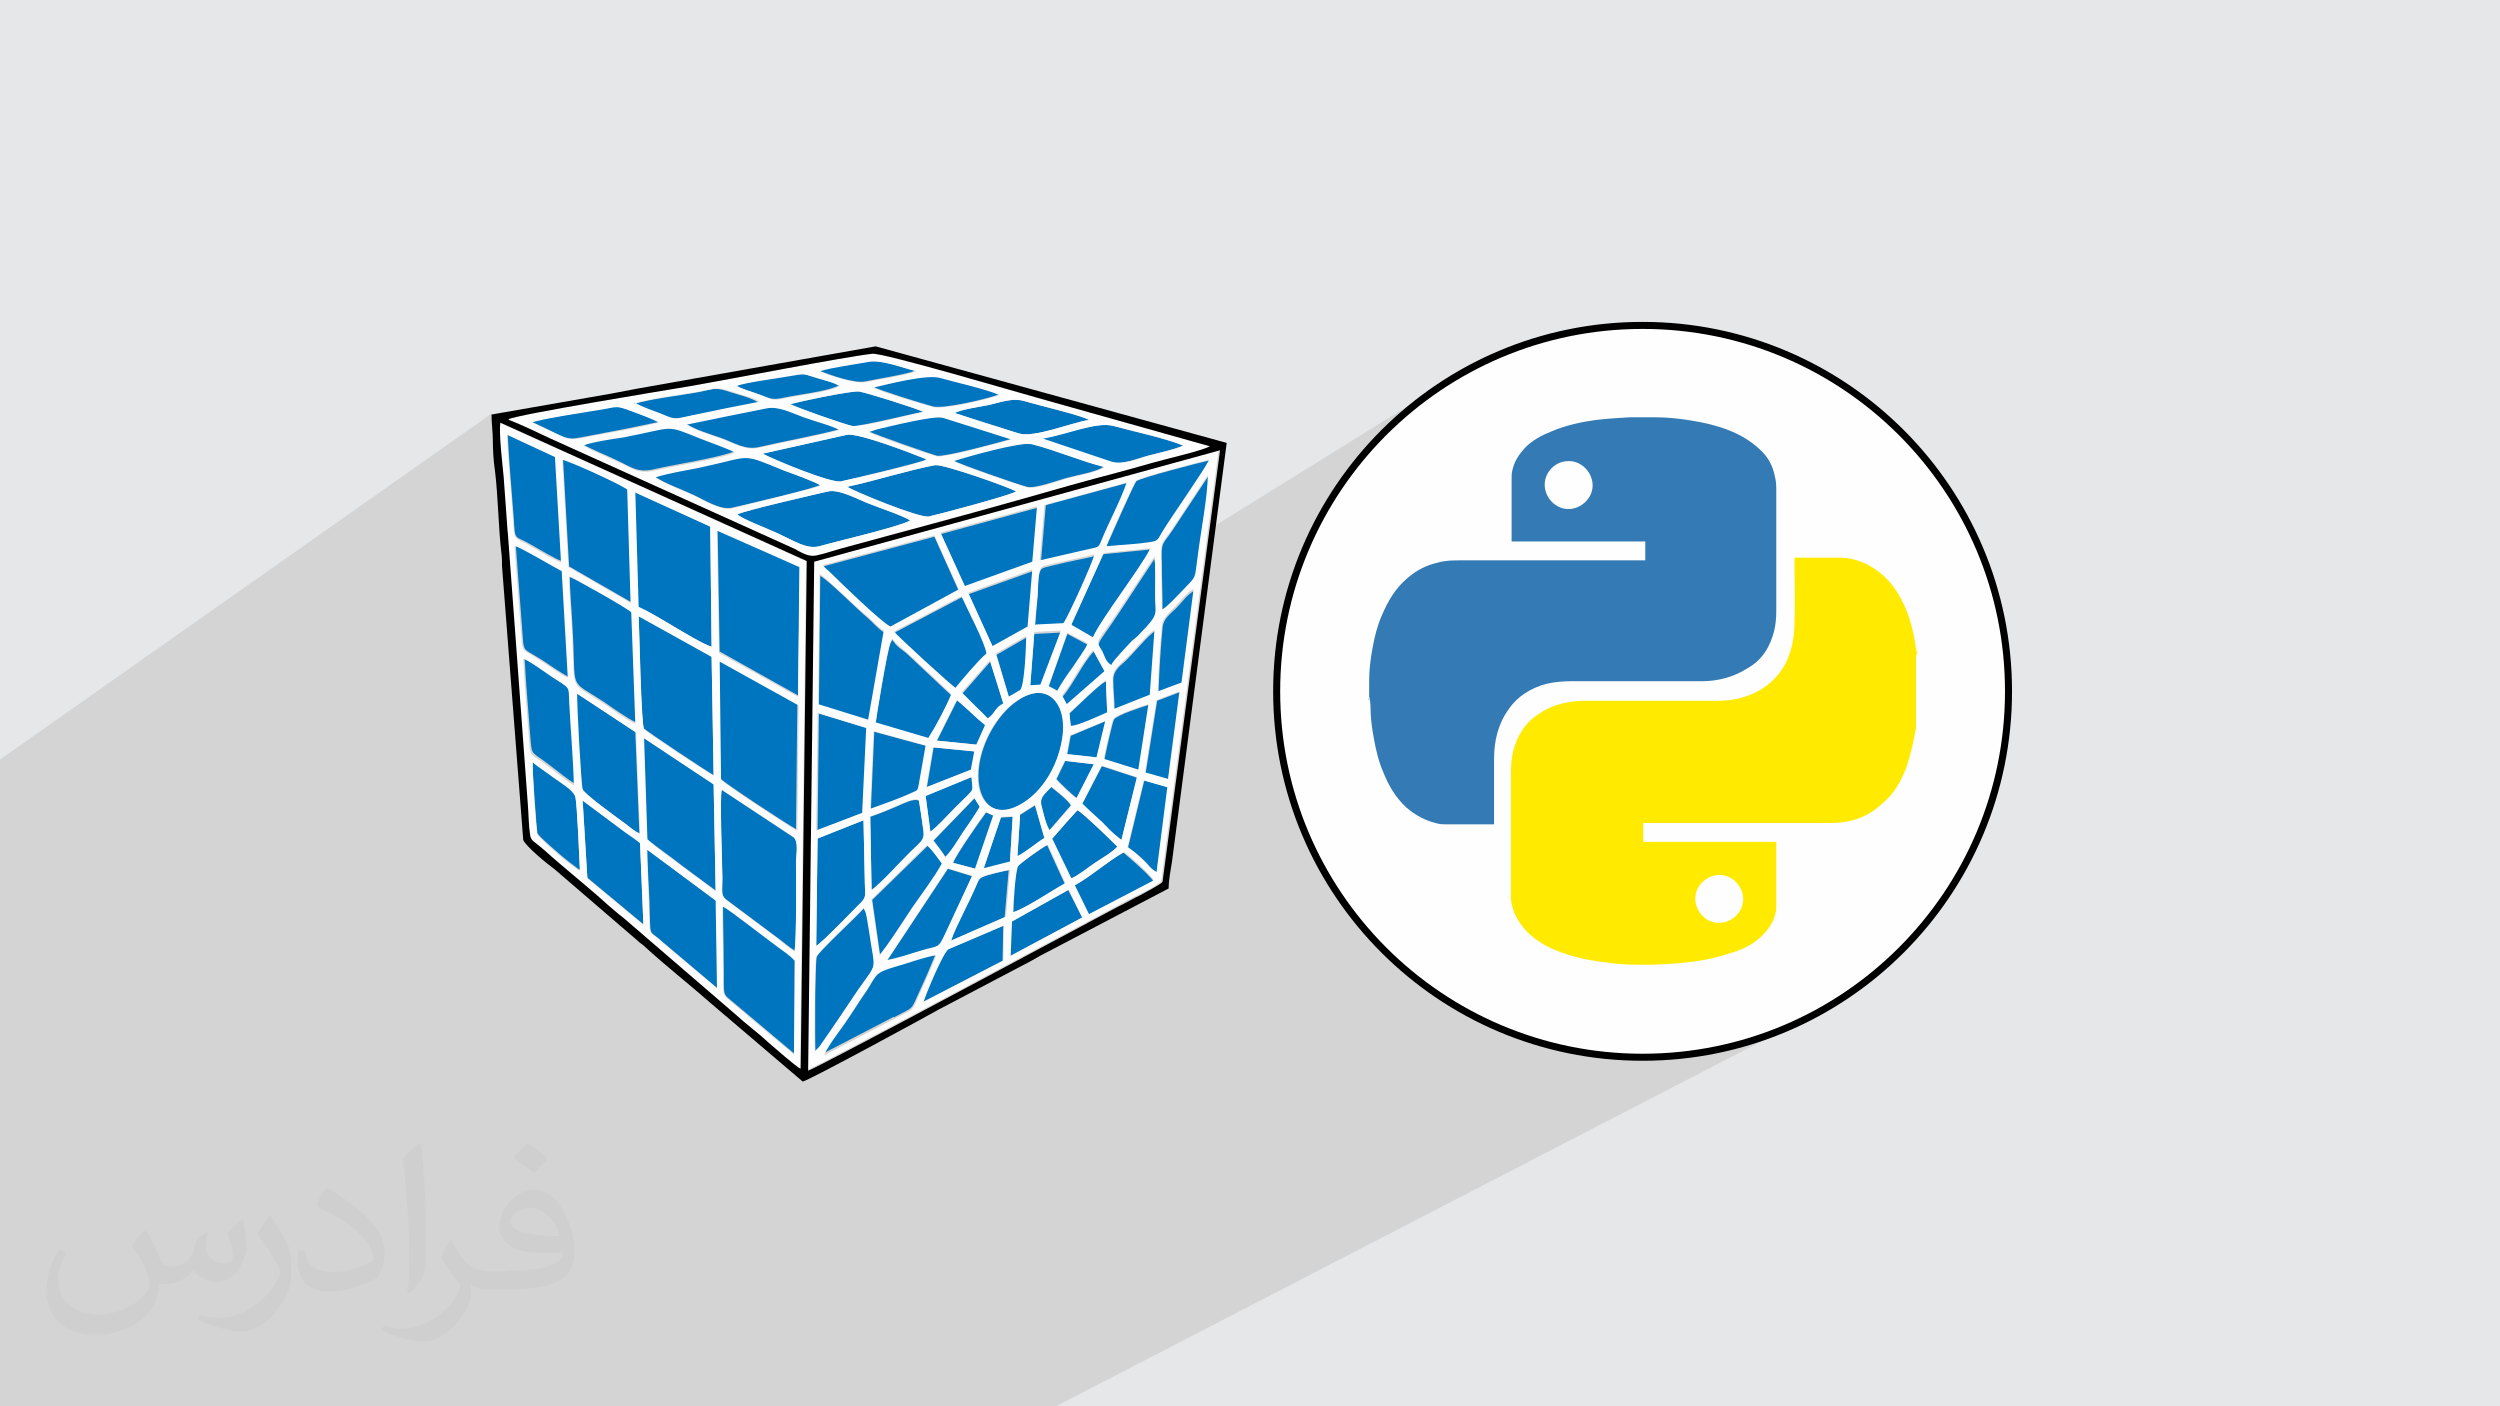 <?xml version="1.0" encoding="UTF-8"?>
<!DOCTYPE svg PUBLIC "-//W3C//DTD SVG 1.1//EN" "http://www.w3.org/Graphics/SVG/1.1/DTD/svg11.dtd">
<!-- Creator: CorelDRAW 2017 -->
<svg xmlns="http://www.w3.org/2000/svg" xml:space="preserve" width="3.703in" height="2.083in" version="1.1" style="shape-rendering:geometricPrecision; text-rendering:geometricPrecision; image-rendering:optimizeQuality; fill-rule:evenodd; clip-rule:evenodd"
viewBox="0 0 3703 2083"
 xmlns:xlink="http://www.w3.org/1999/xlink"
 enable-background="new 0 0 512 512">
 <defs>
  <style type="text/css">
   <![CDATA[
    .str0 {stroke:black;stroke-width:10.413}
    .fil5 {fill:black}
    .fil3 {fill:#0075BF}
    .fil0 {fill:#E6E7E8}
    .fil4 {fill:#FDFDFD}
    .fil6 {fill:#FEFEFE}
    .fil7 {fill:#347AB4;fill-rule:nonzero}
    .fil8 {fill:#FFEA00;fill-rule:nonzero}
    .fil2 {fill:#373435;fill-opacity:0.031}
    .fil1 {fill:#373435;fill-opacity:0.102}
   ]]>
  </style>
 </defs>
 <g id="Layer_x0020_1">
  <polygon class="fil0" points="0,0 3704,0 3704,2083 0,2083 "/>
  <polygon class="fil1" points="832,2083 828,2083 816,2083 714,2083 708,2083 684,2083 680,2083 676,2083 668,2083 650,2083 650,2083 600,2083 572,2083 562,2083 532,2083 525,2083 520,2083 489,2083 471,2083 469,2083 441,2083 427,2083 405,2083 390,2083 389,2083 389,2083 389,2083 383,2083 382,2083 381,2083 380,2083 378,2083 367,2083 361,2083 358,2083 356,2083 353,2083 350,2083 349,2083 343,2083 339,2083 337,2083 336,2083 327,2083 326,2083 309,2083 309,2083 307,2083 307,2083 293,2083 292,2083 285,2083 280,2083 277,2083 276,2083 274,2083 274,2083 273,2083 270,2083 266,2083 260,2083 258,2083 257,2083 257,2083 256,2083 256,2083 254,2083 254,2083 252,2083 252,2083 248,2083 247,2083 245,2083 243,2083 242,2083 236,2083 236,2083 235,2083 230,2083 223,2083 219,2083 218,2083 214,2083 212,2083 205,2083 196,2083 186,2083 177,2083 172,2083 166,2083 159,2083 150,2083 147,2083 145,2083 139,2083 137,2083 137,2083 135,2083 135,2083 131,2083 129,2083 122,2083 122,2083 121,2083 120,2083 117,2083 114,2083 110,2083 107,2083 107,2083 103,2083 97,2083 96,2083 94,2083 91,2083 87,2083 73,2083 73,2083 69,2083 69,2083 67,2083 60,2083 52,2083 51,2083 50,2083 49,2083 48,2083 47,2083 46,2083 41,2083 40,2083 38,2083 33,2083 32,2083 31,2083 30,2083 30,2083 27,2083 21,2083 21,2083 19,2083 19,2083 4,2083 1,2083 0,2083 0,2081 0,2081 0,2080 0,2079 0,2079 0,2073 0,2073 0,2073 0,2071 0,2065 0,2065 0,2064 0,2064 0,2062 0,2057 0,2055 0,2054 0,2053 0,2052 0,2051 0,2040 0,2036 0,2034 0,2023 0,2018 0,2016 0,2016 0,2014 0,2010 0,2010 0,2005 0,2003 0,2002 0,1999 0,1999 0,1998 0,1998 0,1996 0,1996 0,1996 0,1994 0,1994 0,1990 0,1990 0,1989 0,1988 0,1986 0,1986 0,1985 0,1984 0,1984 0,1975 0,1973 0,1973 0,1972 0,1972 0,1971 0,1967 0,1966 0,1965 0,1964 0,1964 0,1962 0,1960 0,1960 0,1959 0,1959 0,1958 0,1957 0,1956 0,1956 0,1955 0,1953 0,1951 0,1946 0,1944 0,1940 0,1933 0,1932 0,1930 0,1920 0,1917 0,1915 0,1913 0,1913 0,1912 0,1910 0,1907 0,1905 0,1902 0,1901 0,1899 0,1894 0,1894 0,1893 0,1891 0,1889 0,1885 0,1882 0,1882 0,1881 0,1879 0,1878 0,1873 0,1873 0,1872 0,1870 0,1867 0,1860 0,1847 0,1847 0,1847 0,1845 0,1844 0,1843 0,1842 0,1841 0,1835 0,1833 0,1831 0,1830 0,1830 0,1829 0,1828 0,1827 0,1824 0,1822 0,1816 0,1816 0,1815 0,1814 0,1813 0,1812 0,1810 0,1809 0,1808 0,1806 0,1804 0,1803 0,1795 0,1790 0,1789 0,1788 0,1787 0,1782 0,1781 0,1779 0,1779 0,1777 0,1777 0,1775 0,1774 0,1773 0,1769 0,1759 0,1753 0,1744 0,1740 0,1739 0,1739 0,1737 0,1737 0,1737 0,1736 0,1725 0,1721 0,1721 0,1711 0,1708 0,1705 0,1700 0,1699 0,1697 0,1694 0,1694 0,1691 0,1690 0,1688 0,1681 0,1679 0,1668 0,1666 0,1662 0,1656 0,1656 0,1655 0,1650 0,1649 0,1649 0,1646 0,1643 0,1642 0,1641 0,1633 0,1626 0,1625 0,1624 0,1621 0,1619 0,1611 0,1610 0,1605 0,1603 0,1599 0,1595 0,1589 0,1589 0,1588 0,1586 0,1585 0,1583 0,1583 0,1580 0,1562 0,1558 0,1558 0,1550 0,1548 0,1544 0,1540 0,1538 0,1538 0,1537 0,1536 0,1525 0,1525 0,1524 0,1518 0,1516 0,1512 0,1509 0,1498 0,1495 0,1493 0,1492 0,1491 0,1489 0,1486 0,1481 0,1481 0,1476 0,1473 0,1471 0,1470 0,1466 0,1462 0,1456 0,1441 0,1434 0,1431 0,1427 0,1424 0,1421 0,1419 0,1418 0,1409 0,1407 0,1407 0,1404 0,1403 0,1397 0,1394 0,1392 0,1389 0,1378 0,1376 0,1374 0,1373 0,1372 0,1367 0,1365 0,1360 0,1356 0,1355 0,1354 0,1352 0,1350 0,1349 0,1344 0,1330 0,1329 0,1323 0,1320 0,1317 0,1317 0,1309 0,1304 0,1294 0,1291 0,1291 0,1286 0,1281 0,1275 0,1256 0,1255 0,1254 0,1250 0,1246 0,1224 0,1222 0,1213 0,1206 0,1176 0,1169 0,1164 0,1149 0,1146 0,1125 729,612 729,618 729,623 729,628 730,633 730,634 741,626 741,630 753,621 755,620 758,619 762,618 767,617 773,615 780,614 788,613 796,611 805,609 814,607 824,606 835,604 846,602 857,600 868,598 879,596 891,594 902,592 914,590 925,588 936,586 947,584 957,583 967,581 976,579 985,578 993,576 1001,575 1008,574 1013,573 1018,572 1022,571 1027,570 1033,569 1040,568 1047,567 1055,565 1063,564 1072,562 1081,561 1090,559 1100,557 1110,555 1120,553 1131,551 1141,549 1152,547 1162,545 1173,543 1183,542 1194,540 1204,538 1213,536 1223,534 1232,533 1241,531 1250,530 1257,529 1265,527 1272,526 1278,525 1283,525 1288,524 1292,523 1294,523 1297,524 1301,524 1306,525 1312,527 1318,528 1325,530 1333,532 1342,534 1350,536 1360,539 1370,541 1380,544 1390,547 1400,550 1411,553 1422,556 1432,559 1443,562 1453,565 1463,568 1473,570 1483,573 1492,576 1501,578 1509,581 1516,583 1523,585 1529,586 1535,588 1539,589 1543,590 1791,660 1757,681 1807,668 1791,784 2152,560 2130,574 2108,589 2088,605 2068,622 2049,640 2032,659 2014,679 1998,699 1983,720 1969,742 1956,765 1944,789 1933,813 1924,837 1915,862 1913,870 2277,649 2282,646 2287,643 2292,641 2298,638 2302,637 2306,635 2310,634 2314,632 2318,631 2322,630 2326,629 2330,628 2335,627 2339,626 2343,625 2347,624 2351,623 2355,623 2360,622 2364,621 2367,621 2370,621 2373,620 2376,620 2380,620 2383,620 2386,619 2389,619 2392,619 2396,619 2399,618 2402,618 2405,618 2408,618 2412,618 2415,617 2415,617 2415,617 2416,617 2416,617 2416,617 2416,617 2416,617 2417,617 2421,617 2425,617 2428,617 2432,617 2436,617 2440,617 2444,617 2448,617 2448,617 2448,617 2449,617 2449,617 2449,617 2450,617 2450,617 2450,617 2453,618 2457,618 2460,618 2464,618 2468,618 2471,618 2475,619 2478,619 2482,619 2485,620 2489,620 2492,620 2496,621 2499,621 2502,622 2506,622 2509,623 2512,624 2516,624 2519,625 2523,626 2526,626 2529,627 2533,628 2536,629 2539,630 2543,631 2546,632 2550,633 2553,634 2556,635 2560,636 2563,638 2566,639 2570,641 2573,642 2576,644 2579,645 2582,647 2585,649 2588,651 2590,652 2593,654 2596,656 2599,659 2601,661 2604,663 2607,665 2611,670 2615,674 2618,679 2621,684 2624,689 2626,694 2627,700 2629,705 2629,708 2630,711 2630,714 2631,716 2631,719 2631,722 2631,725 2631,727 2631,733 2631,739 2631,744 2631,750 2631,755 2631,761 2631,766 2631,772 2631,777 2631,783 2631,789 2631,794 2631,800 2631,805 2631,811 2631,816 2631,822 2631,828 2631,833 2631,839 2631,841 2658,826 2658,826 2659,826 2659,826 2659,826 2660,826 2660,826 2660,826 2661,826 2665,826 2669,826 2673,826 2677,826 2681,826 2685,826 2689,826 2693,826 2697,826 2702,826 2706,826 2710,826 2714,826 2718,826 2722,826 2726,826 2731,826 2736,826 2741,827 2746,828 2751,830 2756,831 2761,833 2766,836 2769,837 2772,839 2776,841 2779,844 2782,846 2785,848 2788,851 2790,853 2793,856 2796,858 2798,861 2801,864 2803,867 2805,870 2808,873 2810,877 2813,881 2815,886 2818,891 2820,896 2823,901 2825,906 2827,911 2828,917 2830,922 2831,927 2833,933 2834,938 2835,944 2836,949 2837,955 2838,961 2838,962 2838,963 2839,964 2839,966 2839,967 2839,968 2839,969 2840,971 2838,972 2838,975 2838,982 2838,989 2838,996 2838,1003 2838,1010 2838,1017 2838,1024 2838,1030 2838,1037 2838,1044 2838,1051 2838,1058 2838,1065 2838,1072 2838,1079 2837,1080 2837,1081 2837,1082 2837,1083 2837,1084 2836,1086 2836,1087 2836,1089 2835,1092 2835,1094 2834,1097 2833,1100 2833,1103 2832,1106 2831,1109 2831,1112 2830,1115 2829,1118 2828,1121 2827,1124 2826,1127 2826,1130 2825,1133 2824,1136 2822,1139 2821,1143 2819,1147 2817,1151 2815,1155 2813,1158 2811,1162 2809,1166 2807,1169 2804,1173 2802,1176 2799,1179 2796,1182 2793,1185 2790,1188 2787,1191 2784,1193 2780,1196 2777,1199 2774,1201 2770,1203 2767,1205 2631,1279 2631,1283 2631,1289 2631,1295 2631,1301 2631,1307 2631,1312 2631,1318 2631,1324 2631,1330 2631,1336 2631,1342 2631,1343 2631,1344 2631,1345 2631,1347 2631,1348 2630,1349 2630,1350 2630,1352 2628,1357 2626,1362 2624,1367 2621,1371 2618,1376 2615,1380 2611,1384 2608,1388 2605,1390 2602,1392 2600,1394 2597,1396 2594,1398 2591,1400 2588,1402 2307,1551 2323,1555 2350,1559 2377,1563 2405,1565 2433,1566 2461,1565 2488,1563 2515,1559 2542,1555 2568,1549 2594,1541 2619,1533 2644,1523 2668,1512 2691,1500 1564,2083 1302,2083 1296,2083 1256,2083 1240,2083 1213,2083 1206,2083 1136,2083 1130,2083 1116,2083 1088,2083 1084,2083 1083,2083 1074,2083 1010,2083 996,2083 913,2083 868,2083 "/>
  <path class="fil2" d="M218 1825c7,11 12,21 16,32 3,7 5,19 21,19 5,0 11,-2 17,-5 7,-3 11,-9 14,-17l6 -21 15 -8 1 1c-2,8 -3,15 -3,21 0,18 15,24 27,24 7,0 13,-3 13,-10 0,-8 -4,-23 -8,-35 7,-7 14,-14 22,-20l1 1c3,15 5,30 5,40 0,10 -4,20 -8,27 -7,14 -20,25 -36,25 -12,0 -25,-6 -34,-17l-1 0c-9,11 -22,20 -43,20l-7 0c-1,14 -4,24 -9,33 -13,25 -50,42 -85,42 -49,0 -73,-28 -73,-66 0,-23 8,-45 19,-60l10 4c-7,14 -12,27 -12,40 0,35 29,52 61,52 31,0 68,-20 75,-42 -3,-25 -12,-36 -26,-59 4,-8 10,-15 17,-23l1 0 0 0 0 0 0 0 4 2 0 0zm563 -132c10,6 20,14 30,23 -6,8 -12,15 -21,21 -10,-8 -20,-15 -30,-22 7,-8 14,-15 21,-22l0 0 0 0 0 0zm5 96c-17,0 -30,11 -30,19 0,17 33,23 73,23 -5,-20 -22,-42 -43,-42l0 0zm-37 93c22,0 41,-1 55,-4 16,-4 30,-12 30,-18 0,-2 0,-3 -1,-5 -9,1 -19,1 -29,1 -29,0 -52,-7 -60,-23 -2,-4 -4,-10 -4,-15 0,-16 7,-31 19,-42 10,-9 21,-14 33,-14 20,0 37,17 48,42 6,14 11,30 11,51 0,14 -4,25 -12,34 -16,15 -45,21 -90,21l-21 0 0 0 -5 0c-11,0 -19,-2 -25,-7l-1 0c0,3 1,5 1,8 0,10 -3,23 -10,33 -20,30 -42,43 -60,43 -19,0 -42,-7 -63,-17l4 -7c7,3 16,5 29,5 34,0 78,-33 84,-64 -1,-3 -3,-6 -7,-10 -10,-12 -16,-22 -22,-32 5,-10 10,-18 14,-25l2 0c14,29 28,46 57,46l4 0 0 0 21 0 0 0 0 0 0 0 -2 -1 0 0zm-146 31c3,-14 3,-29 3,-43l0 -21c0,-39 -5,-96 -9,-133 7,-8 17,-17 25,-23l2 1c5,47 7,101 7,151 0,13 -1,26 -2,35 -1,12 -8,21 -22,35l-3 -1 0 0 0 0 -1 -1 0 0zm-151 -62c1,18 10,33 41,33 20,0 36,-5 55,-14 3,-2 5,-3 5,-5 0,-12 -9,-27 -24,-41 -14,-13 -34,-25 -51,-32 -6,-3 -8,-5 -8,-8 0,-5 7,-17 13,-24l2 0c20,11 43,27 60,44 15,16 25,33 25,51 0,13 -4,26 -11,38 -23,11 -46,20 -70,20 -29,0 -48,-13 -48,-45 0,-3 0,-9 1,-16l10 0 0 0 0 0 0 0 0 -1 0 0zm-52 -52l18 29c7,11 13,22 13,41l0 24c0,19 -12,39 -32,60 -15,14 -29,19 -41,19 -19,0 -40,-6 -65,-17l3 -7c8,2 17,4 28,4 36,0 72,-26 88,-58 2,-4 3,-7 3,-9 0,-4 -2,-8 -4,-11 -9,-17 -19,-33 -30,-47 6,-9 12,-18 18,-27l2 0 0 0 0 0 0 0 -1 -1 0 0z"/>
  <g id="_2584219878880">
   <g>
    <g>
     <polygon class="fil3" points="1185,838 1063,785 1066,965 1182,1030 "/>
     <path class="fil3" d="M1182 1043l-117 -65 2 175c6,7 99,68 112,75l2 -186z"/>
     <path class="fil3" d="M946 899c16,7 37,20 52,29 12,7 43,26 56,30l-2 -178 -112 -51 5 171z"/>
     <path class="fil3" d="M954 1079c2,3 95,65 103,69l-3 -176 -108 -60c1,20 3,161 8,168z"/>
     <path class="fil3" d="M1177 1408c3,-24 2,-98 2,-131 0,-11 4,-31 -4,-38l-106 -70c-3,14 0,104 1,131 0,23 -3,26 8,34l75 56c7,5 16,13 24,18z"/>
     <path class="fil3" d="M1574 1095c9,-51 -20,-89 -67,-57 -24,16 -49,52 -56,92 -9,54 20,90 67,58 25,-16 48,-50 56,-93z"/>
     <path class="fil3" d="M959 1243c15,13 35,26 51,39l50 37 -3 -158 -104 -69 5 151z"/>
     <path class="fil3" d="M843 839l92 53 -5 -168c-14,-8 -81,-39 -96,-44l9 159z"/>
     <path class="fil3" d="M1219 839c4,6 6,6 11,11 17,16 77,75 89,80l101 -55 -36 -80 -165 44z"/>
     <path class="fil3" d="M844 853c0,24 3,52 4,76 6,98 -8,75 47,111 13,9 34,24 47,30l-6 -165c-4,-5 -83,-49 -92,-53z"/>
     <path class="fil3" d="M1310 937c-9,-5 -16,-14 -24,-21 -18,-15 -56,-54 -71,-63l-2 193 74 23 23 -131z"/>
     <path class="fil3" d="M1071 1343c0,27 1,55 1,82 1,55 -4,44 17,62l88 74 1 -139c-8,-8 -17,-14 -26,-21 -14,-11 -70,-55 -80,-59z"/>
     <path class="fil3" d="M862 1168c2,7 52,43 63,51 7,5 14,12 22,15l-6 -150 -88 -58c-1,12 6,136 8,142z"/>
     <path class="fil3" d="M959 1259c0,25 2,50 3,75 2,60 -2,41 18,60l83 70 -2 -130 -101 -75z"/>
     <path class="fil3" d="M1092 762c10,8 45,21 60,28 26,12 43,24 62,19 24,-7 119,-29 134,-38 -7,-6 -49,-20 -61,-25 -16,-6 -44,-22 -61,-18 -21,5 -122,28 -134,34z"/>
     <path class="fil3" d="M832 832l-9 -156 -71 -33c2,42 6,84 9,125 2,35 1,24 26,39 11,6 35,21 45,24z"/>
     <polygon class="fil3" points="1285,1079 1213,1057 1211,1230 1279,1204 "/>
     <path class="fil3" d="M1255 721c7,5 107,47 121,44 18,-4 119,-31 129,-37 -7,-5 -108,-41 -120,-39 -42,8 -88,23 -130,32z"/>
     <polygon class="fil3" points="1394,791 1430,870 1530,834 1537,752 "/>
     <path class="fil3" d="M764 808l11 144c2,13 3,10 27,25 12,8 29,20 41,26l-9 -158c-12,-6 -60,-36 -69,-37z"/>
     <path class="fil3" d="M1216 719c-11,-7 -42,-17 -56,-23 -66,-27 -45,-21 -126,-4 -20,4 -45,9 -64,14 12,9 41,19 57,27 16,7 40,23 57,19 18,-4 125,-29 131,-34z"/>
     <path class="fil3" d="M1213 1552c1,-1 2,-3 4,-5l24 -35c10,-15 21,-31 31,-46 29,-44 25,-25 16,-88 -1,-6 -2,-12 -3,-18 -2,-12 -4,-12 -4,-13 0,-1 -1,-1 -1,-2 -10,12 -68,65 -70,72 -3,7 -3,126 -2,142l6 -6z"/>
     <path class="fil3" d="M1209 1401c10,-6 54,-52 66,-64 9,-9 6,-12 6,-28l-2 -94 -68 27 -2 159z"/>
     <path class="fil3" d="M1375 1095c10,-17 26,-47 34,-65l-66 -62c-7,-6 -15,-10 -21,-20 -2,3 -1,0 -3,5 -5,11 -22,117 -22,119l78 23z"/>
     <path class="fil3" d="M1326 937c3,5 85,80 91,83 8,-10 35,-43 46,-51 -2,-14 -30,-69 -37,-85l-99 52z"/>
     <path class="fil3" d="M870 1300l83 69 -5 -121c-8,-7 -15,-11 -22,-16l-63 -47 7 115z"/>
     <path class="fil3" d="M1371 680c-20,-8 -99,-39 -117,-36l-125 28c17,9 101,44 116,41 19,-4 115,-27 126,-32z"/>
     <path class="fil3" d="M1640 810c20,-1 44,-3 63,-6 14,-2 12,-5 19,-16 15,-23 62,-91 69,-106 -13,3 -103,26 -108,31 -3,3 -40,87 -44,96z"/>
     <path class="fil3" d="M844 1036c-1,-23 1,-17 -28,-37 -12,-8 -26,-19 -39,-25 2,41 6,82 9,123 2,23 2,16 29,37 11,8 26,21 37,27 -1,-42 -5,-84 -7,-125z"/>
     <path class="fil3" d="M1549 749l-7 82 74 -17c14,-3 13,-1 18,-14 11,-27 28,-57 37,-85l-121 33z"/>
     <path class="fil3" d="M1324 1507c31,-17 24,-8 39,-41 8,-17 16,-36 23,-53 -13,1 -46,13 -61,17 -31,9 -26,13 -42,35 -11,17 -20,31 -32,48 -9,14 -24,33 -31,47l104 -54z"/>
     <path class="fil3" d="M1089 669c-13,-7 -36,-15 -52,-21 -56,-22 -37,-17 -115,-2 -14,3 -48,8 -59,12 16,9 35,16 51,24 20,9 30,19 55,13 29,-7 97,-17 120,-27z"/>
     <path class="fil3" d="M1412 682c8,5 94,35 109,39 12,3 44,-9 58,-13 16,-4 45,-9 56,-17 -36,-9 -73,-25 -108,-34 -16,-4 -97,19 -115,25z"/>
     <path class="fil3" d="M1017 628c14,9 35,15 52,21 19,7 35,18 56,13 39,-9 79,-16 118,-26 -9,-6 -40,-15 -53,-19 -16,-6 -37,-16 -55,-13 -39,8 -80,15 -118,24z"/>
     <path class="fil3" d="M1303 1416c8,-7 41,-60 48,-69 13,-19 35,-48 45,-67 -6,-8 -14,-22 -22,-27l-82 80 12 84z"/>
     <path class="fil3" d="M859 1289c-1,-16 -4,-100 -7,-110 -3,-9 -24,-22 -32,-28 -9,-7 -25,-17 -31,-23 -1,8 6,101 7,106 2,5 37,35 46,42l12 9c4,3 -1,0 5,3z"/>
     <path class="fil3" d="M1722 904c6,-3 27,-25 33,-31 19,-20 16,-12 20,-48 4,-33 15,-90 15,-120l-53 80c-16,24 -17,16 -16,51 0,22 1,45 1,67z"/>
     <path class="fil3" d="M1290 1199c19,-7 43,-16 62,-24 8,-4 8,-3 10,-13l10 -57 -77 -21 -5 116z"/>
     <path class="fil3" d="M1287 639c8,4 92,34 101,36 12,2 93,-20 110,-25l-101 -32c-14,-4 -77,12 -98,17l-12 4z"/>
     <path class="fil3" d="M1291 1319c13,-8 41,-40 55,-54 17,-17 24,-19 22,-32 -2,-15 -4,-33 -7,-47 -8,-4 -24,5 -36,10 -12,5 -25,10 -36,14l2 109z"/>
     <path class="fil3" d="M1634 821l-48 106c1,0 1,1 1,1l31 18c10,-25 73,-106 85,-132l-70 7z"/>
     <path class="fil3" d="M1314 1423c17,-3 34,-10 50,-14 27,-8 25,-2 36,-25l40 -86 -36 -11 -90 136z"/>
     <polygon class="fil3" points="1435,880 1471,959 1523,930 1530,846 "/>
     <path class="fil3" d="M1646 684c15,5 38,-5 54,-9 15,-4 39,-9 52,-15 -26,-11 -74,-21 -103,-29 -26,-7 -69,12 -107,19l104 35z"/>
     <path class="fil3" d="M1647 987c7,-9 18,-21 26,-30 5,-6 10,-9 15,-14 30,-31 24,-27 23,-60 0,-17 1,-39 -1,-55l-52 79c-35,53 -35,43 -25,62 5,9 6,15 13,20z"/>
     <path class="fil3" d="M1486 1371l-82 35c-8,5 -33,65 -37,78l118 -61 1 -52z"/>
     <path class="fil3" d="M1169 598c5,4 85,32 93,33 12,1 87,-18 105,-21 -7,-4 -83,-29 -95,-30 -10,-2 -92,16 -103,19z"/>
     <path class="fil3" d="M1534 928l41 -2c5,-6 45,-93 46,-102 -9,2 -73,15 -77,18 -7,4 -6,25 -7,41 -1,15 -3,30 -4,46z"/>
     <path class="fil3" d="M1412 611c32,10 65,21 97,31 22,7 78,-16 104,-20 -12,-7 -77,-22 -96,-28 -18,-5 -35,2 -53,6 -15,3 -38,6 -51,12z"/>
     <path class="fil3" d="M1708 1305c-4,-8 -40,-39 -44,-42 -13,7 -25,16 -37,25 -11,8 -25,18 -36,24l21 43 96 -50z"/>
     <path class="fil3" d="M1684 1152l-52 -17 -29 56c11,11 18,18 29,27 11,10 12,13 29,27l23 -93z"/>
     <path class="fil3" d="M1587 1301c10,-4 25,-17 35,-23 10,-7 25,-15 33,-24 -12,-12 -49,-48 -59,-54l-19 21c-6,7 -12,14 -19,22l28 58z"/>
     <path class="fil3" d="M1730 1166l-35 -10 -24 99c7,5 16,12 22,18 9,8 10,13 21,19l16 -126z"/>
     <polygon class="fil3" points="1603,1359 1582,1318 1498,1365 1496,1416 "/>
     <path class="fil3" d="M788 625c59,27 47,28 87,20 33,-6 68,-13 100,-20 -11,-6 -28,-12 -41,-17 -24,-9 -20,-7 -46,-2 -17,3 -92,15 -101,19z"/>
     <path class="fil3" d="M1294 573c8,5 73,25 88,29 16,4 84,-12 98,-18 -22,-9 -63,-18 -87,-25 -20,-6 -77,9 -99,14z"/>
     <path class="fil3" d="M1769 875c-11,6 -18,17 -27,26 -8,8 -19,15 -20,29 -3,31 -5,65 -6,97l35 -13 18 -139z"/>
     <path class="fil3" d="M1495 1289c-8,1 -33,7 -39,10 -7,3 -7,6 -11,14 -10,24 -31,62 -37,81l80 -35 6 -70z"/>
     <path class="fil3" d="M938 597c12,6 27,11 40,17 24,9 20,7 46,2 33,-6 67,-13 99,-20 -11,-7 -28,-11 -41,-15 -23,-8 -24,-5 -48,0 -27,5 -72,10 -97,18z"/>
     <path class="fil3" d="M1500 1352c21,-8 56,-31 77,-43l-26 -57c-7,3 -42,28 -44,32 -5,8 -7,55 -7,68z"/>
     <path class="fil3" d="M1711 935c-9,4 -33,34 -45,45 -8,7 -17,14 -17,27 0,14 2,30 2,45l53 -21 7 -96z"/>
     <polygon class="fil3" points="1748,1025 1714,1038 1697,1145 1732,1155 "/>
     <path class="fil3" d="M1702 1044c-7,2 -48,15 -52,22 -2,3 -13,52 -14,59l51 16 15 -97z"/>
     <path class="fil3" d="M1090 571c8,5 24,9 34,13 18,6 18,9 37,5 23,-5 64,-9 81,-18 -8,-5 -25,-9 -34,-12 -20,-6 -17,-7 -39,-3 -15,3 -71,11 -80,15z"/>
     <path class="fil3" d="M1460 1074c-14,-11 -28,-25 -42,-37l-30 60 59 6 13 -29z"/>
     <polygon class="fil3" points="1444,1113 1383,1107 1373,1166 1439,1140 "/>
     <path class="fil3" d="M1445 1047c7,5 14,13 19,19 10,-7 10,-16 23,-22l-20 -64 -42 48 20 20z"/>
     <path class="fil3" d="M1213 549c16,6 51,19 68,16 14,-3 64,-11 74,-16 -20,-5 -50,-17 -70,-14 -21,4 -54,8 -73,14z"/>
     <path class="fil3" d="M1378 1232c10,-7 27,-26 37,-36 32,-32 26,-20 24,-45l-68 28 7 52z"/>
     <path class="fil3" d="M1494 1034c2,-1 16,-9 18,-10 6,-6 9,-69 9,-80l-45 26 19 64z"/>
     <polygon class="fil3" points="1532,939 1526,1017 1542,1016 1572,937 "/>
     <path class="fil3" d="M1472 1208l-11 -5c-9,12 -45,63 -49,75l34 9 27 -79z"/>
     <path class="fil3" d="M1400 1270c8,-6 21,-28 27,-37 9,-13 18,-26 25,-38l-8 -13 -61 63c5,7 14,18 18,25z"/>
     <path class="fil3" d="M1566 1025c6,-11 16,-24 23,-35 7,-10 18,-25 22,-35l-30 -16 -28 79 13 7z"/>
     <path class="fil3" d="M1586 1076c9,1 43,-15 54,-20l-2 -47c-12,7 -41,36 -54,48l2 19z"/>
     <polygon class="fil3" points="1500,1210 1482,1211 1457,1287 1496,1277 "/>
     <polygon class="fil3" points="1638,1068 1586,1090 1581,1117 1626,1122 "/>
     <path class="fil3" d="M1637 996l-17 -31c-16,17 -30,48 -46,67l7 13 56 -49z"/>
     <path class="fil3" d="M1507 1269c14,-8 27,-19 40,-27l-14 -49 -22 14 -4 62z"/>
     <path class="fil3" d="M1621 1132l-43 -5 -13 27c3,4 25,25 30,28l26 -51z"/>
     <path class="fil3" d="M1557 1165c-9,10 -19,15 -15,29 4,12 7,27 12,36l32 -37c-4,-8 -23,-22 -30,-28z"/>
    </g>
    <g>
     <path class="fil4" d="M1207 1559c-1,-16 0,-135 2,-142 3,-7 60,-61 70,-72 0,1 1,1 1,2 0,1 2,1 4,13 1,6 2,12 3,18 9,64 14,45 -16,88 -10,15 -21,31 -31,46l-24 35c-1,2 -3,4 -4,5l-6 6zm14 3c7,-15 22,-34 31,-47 12,-17 20,-31 32,-48 15,-23 11,-26 42,-35 15,-4 48,-16 61,-17 -7,17 -15,35 -23,53 -15,33 -7,24 -39,41l-104 54zm265 -139l-118 61c4,-13 29,-73 37,-78l82 -35 -1 52zm11 -7l2 -51 84 -47 20 41 -106 57zm-288 -15l2 -159 68 -27 2 94c0,16 3,19 -6,28 -12,12 -56,58 -66,64zm280 -43l-80 35c6,-19 27,-57 37,-81 4,-8 3,-11 11,-14 6,-3 31,-8 39,-10l-6 70zm12 -7c0,-13 3,-60 7,-68 2,-4 37,-29 44,-32l26 57c-22,12 -56,36 -77,43zm112 3l-21 -43c12,-6 25,-16 36,-24 12,-8 24,-18 37,-25 4,2 40,34 44,42l-96 50zm-299 68l90 -136 36 11 -40 86c-11,23 -9,17 -36,25 -16,5 -34,11 -50,14zm-11 -6l-12 -84 82 -80c7,6 16,19 22,27 -10,19 -32,48 -45,67 -6,9 -40,62 -48,69zm255 -173c6,-8 13,-14 19,-22l19 -21c10,6 47,42 59,54 -8,9 -23,17 -33,24 -10,7 -25,19 -35,23l-28 -58zm-267 75l-2 -109c11,-3 24,-9 36,-14 12,-5 29,-14 36,-10 2,14 5,32 7,47 1,13 -5,15 -22,32 -13,13 -42,45 -55,54zm216 -50l4 -62 22 -14 14 49c-13,8 -26,20 -40,27zm-11 8l-39 10 26 -76 17 -1 -4 67zm-51 11l-34 -9c5,-12 40,-63 49,-75l11 5 -27 79zm-45 -17c-4,-7 -13,-18 -18,-25l61 -63 8 13c-7,12 -16,25 -25,38 -6,9 -19,31 -27,37zm157 -105c8,6 26,20 30,28l-32 37c-6,-9 -9,-24 -12,-36 -4,-13 6,-19 15,-29zm156 127c-11,-6 -12,-11 -21,-19 -6,-6 -15,-14 -22,-18l24 -99 35 10 -16 126zm-335 -61l-7 -52 68 -28c1,24 8,13 -24,45 -10,10 -27,29 -37,36zm283 13c-18,-14 -18,-16 -29,-27 -11,-10 -19,-17 -29,-27l29 -56 52 17 -23 93zm-67 -62c-6,-3 -28,-24 -30,-28l13 -27 43 5 -26 51zm-156 -42l-66 26 10 -59 61 6 -5 27zm-149 59l5 -116 77 21 -10 57c-2,10 -1,9 -10,13 -19,9 -43,17 -62,24zm-12 5l-68 26 2 -174 72 22 -6 126zm296 -109c-7,43 -31,77 -56,93 -47,31 -77,-4 -67,-58 7,-40 32,-76 56,-92 47,-32 76,7 67,57zm-127 8l-59 -6 30 -60c15,12 28,26 42,37l-13 29zm179 19l-45 -5 5 -28 52 -21 -13 54zm-39 -47l-2 -19c13,-12 42,-41 54,-48l2 47c-11,5 -46,21 -54,20zm100 65l-51 -16c1,-7 12,-56 14,-59 4,-7 45,-20 52,-22l-15 97zm45 14l-35 -10 17 -107 34 -13 -17 130zm-307 -128l42 -48 20 64c-13,6 -12,15 -23,22 -6,-6 -13,-13 -19,-19l-20 -20zm-49 67l-78 -23c0,-3 17,-108 22,-119 2,-4 1,-2 3,-5 6,9 13,13 21,20l66 62c-7,18 -23,48 -34,65zm205 -50l-7 -13c16,-19 30,-50 46,-67l17 31 -56 49zm-86 -11l-19 -64 45 -26c0,10 -2,73 -9,80 -2,1 -16,10 -18,10zm72 -9l-13 -7 28 -79 30 16c-4,10 -15,24 -22,35 -8,11 -17,24 -23,35zm-280 43l-74 -23 2 -193c14,9 52,48 71,63 8,7 15,16 24,21l-23 131zm417 -37l-53 21c-1,-15 -2,-31 -2,-45 0,-13 10,-20 17,-27 12,-10 36,-41 45,-45l-7 96zm-132 -94l-30 79 -15 1 6 -79 39 -2zm-246 0l99 -52c7,16 36,71 37,85 -11,9 -38,41 -46,51 -6,-3 -88,-79 -91,-83zm321 50c-8,-5 -9,-11 -13,-20 -11,-19 -11,-8 25,-62l52 -79c2,16 1,38 1,55 0,33 7,29 -23,60 -5,6 -10,8 -15,14 -8,9 -20,21 -26,30zm104 26l-35 13c1,-32 3,-66 6,-97 1,-13 13,-21 20,-29 9,-9 16,-20 27,-26l-18 139zm-221 -167l-7 84 -52 29 -36 -79 94 -34zm-145 -51l36 80 -101 55c-12,-5 -73,-64 -89,-80 -5,-5 -7,-5 -11,-11l165 -44zm149 133c1,-15 2,-31 4,-46 1,-15 0,-37 7,-41 4,-2 67,-15 77,-18 -1,9 -41,97 -46,102l-41 2zm171 -114c-12,26 -75,107 -85,132l-31 -18c0,-1 -1,-1 -1,-1l48 -106 70 -7zm-168 -62l-7 82 -100 36 -36 -79 143 -39zm133 -36c-9,27 -26,58 -37,85 -5,12 -4,11 -18,14l-74 17 7 -82 121 -33zm52 188c0,-22 -1,-45 -1,-67 -1,-36 0,-27 16,-51l53 -80c0,30 -11,87 -15,120 -5,35 -1,28 -20,48 -6,6 -26,28 -33,31zm-82 -94c3,-9 41,-94 44,-96 5,-5 95,-28 108,-31 -7,15 -55,83 -69,106 -7,11 -5,14 -19,16 -19,3 -43,4 -63,6zm-435 23l-9 754c23,-9 409,-216 459,-243 11,-6 22,-12 33,-17 4,-2 32,-16 33,-20l85 -638 -601 165z"/>
     <path class="fil4" d="M1071 1343c10,5 66,49 80,59 9,7 18,12 26,21l-1 139 -88 -74c-21,-18 -16,-7 -17,-62 0,-27 -1,-55 -1,-82zm-112 -84l101 75 2 130 -83 -70c-20,-19 -16,0 -18,-60 -1,-25 -2,-50 -3,-75zm218 150c-8,-4 -17,-12 -24,-18l-75 -56c-11,-8 -8,-11 -8,-34 0,-27 -4,-117 -1,-131l106 70c9,7 4,27 4,38 0,33 1,107 -2,131zm-314 -223l63 47c7,5 15,10 22,16l5 121 -83 -69 -7 -115zm-74 -57c6,6 22,16 31,23 8,6 29,18 32,28 3,10 6,93 7,110 -5,-3 -1,0 -5,-3l-12 -9c-9,-7 -44,-37 -46,-42 -2,-5 -8,-99 -7,-106zm164 -36l104 69 3 158 -50 -37c-17,-13 -36,-26 -51,-39l-5 -151zm227 137c-13,-7 -106,-68 -112,-75l-2 -175 117 65 -2 186zm-326 -203l88 58 6 150c-8,-3 -15,-10 -22,-15 -11,-8 -61,-44 -63,-51 -2,-6 -9,-130 -8,-142zm-78 -51c13,6 27,17 39,25 30,20 27,14 28,37 2,42 6,84 7,125 -11,-6 -26,-19 -37,-27 -27,-21 -28,-14 -29,-37 -3,-41 -7,-82 -9,-123zm170 -63l108 60 3 176c-8,-4 -102,-66 -103,-69 -4,-6 -7,-148 -8,-168zm236 119l-117 -65 -3 -181 122 54 -2 192zm-339 -178c10,4 88,48 92,53l6 165c-13,-6 -34,-21 -47,-30 -55,-36 -41,-13 -47,-111 -1,-24 -4,-53 -4,-76zm-80 -45c9,2 57,31 69,37l9 158c-12,-6 -29,-18 -41,-26 -23,-15 -25,-12 -27,-25l-11 -144zm177 -80l112 51 2 178c-13,-4 -44,-23 -56,-30 -15,-9 -37,-22 -52,-29l-5 -171zm-107 -48c15,4 83,35 96,44l5 168 -92 -53 -9 -159zm-73 88c-3,-42 -7,-84 -9,-125l71 33 9 156c-10,-3 -34,-18 -45,-24 -25,-15 -24,-5 -26,-39zm425 814l9 -752 -454 -205c-2,18 3,59 5,80 2,27 4,55 6,83 4,54 8,108 12,162l18 245c1,12 1,29 3,41 2,10 5,10 21,24 31,27 63,52 94,81 7,6 16,14 24,20l166 143c15,14 32,26 48,41 6,6 42,37 48,39z"/>
     <path class="fil4" d="M1092 762c11,-6 113,-29 134,-34 17,-4 45,12 61,18 12,5 54,19 61,25 -15,9 -110,31 -134,38 -19,5 -36,-7 -62,-19 -15,-7 -50,-20 -60,-28zm163 -41c42,-9 88,-24 130,-32 12,-2 114,34 120,39 -10,6 -111,33 -129,37 -14,3 -114,-38 -121,-44zm-39 -2c-6,4 -113,29 -131,34 -17,4 -41,-11 -57,-19 -16,-7 -45,-18 -57,-27 19,-6 44,-10 64,-14 81,-17 60,-23 126,4 14,5 45,16 56,23zm197 -36c18,-6 99,-29 115,-25 36,9 72,25 108,34 -11,8 -41,12 -56,17 -14,4 -46,16 -58,13 -15,-4 -100,-33 -109,-39zm-41 -2c-11,6 -107,28 -126,32 -15,3 -99,-32 -116,-41l125 -28c17,-3 97,28 117,36zm-282 -11c-23,10 -91,20 -120,27 -25,6 -34,-4 -55,-13 -17,-8 -35,-15 -51,-24 11,-5 45,-10 59,-12 79,-15 60,-20 115,2 15,6 39,14 52,21zm453 -20c38,-6 81,-26 107,-19 29,8 77,18 103,29 -13,6 -37,11 -52,15 -16,5 -38,14 -54,9l-104 -35zm-256 -10l12 -4c22,-5 85,-21 98,-17l101 32c-17,5 -99,27 -110,25 -9,-2 -94,-31 -101,-36zm-270 -11c38,-8 78,-16 118,-24 18,-4 38,7 55,13 13,5 44,13 53,19 -39,10 -78,17 -118,26 -21,5 -37,-6 -56,-13 -17,-6 -38,-12 -52,-21zm-229 -3c9,-5 84,-16 101,-19 26,-4 22,-7 46,2 13,5 31,11 41,17 -33,8 -67,14 -100,20 -40,8 -28,7 -87,-20zm625 -14c13,-6 36,-9 51,-12 18,-4 35,-11 53,-6 20,6 85,21 96,28 -26,4 -81,27 -104,20 -32,-10 -65,-20 -97,-31zm-243 -13c11,-4 94,-21 103,-19 11,2 88,26 95,30 -18,4 -93,23 -105,21 -8,-1 -88,-29 -93,-33zm-231 -1c24,-8 69,-13 97,-18 24,-4 25,-8 48,0 13,5 31,8 41,15 -32,6 -66,13 -99,20 -26,5 -23,8 -46,-2 -13,-5 -29,-10 -40,-17zm355 -24c22,-5 79,-20 99,-14 25,7 66,16 87,25 -14,6 -82,22 -98,18 -14,-4 -80,-23 -88,-29zm-203 -2c9,-5 64,-12 80,-15 22,-4 19,-3 39,3 10,3 27,7 34,12 -17,9 -59,13 -81,18 -19,4 -19,2 -37,-5 -10,-4 -26,-8 -34,-13zm123 -22c19,-6 52,-10 73,-14 20,-3 50,9 70,14 -10,5 -60,13 -74,16 -17,3 -53,-9 -68,-16zm-460 72c18,7 41,18 60,27l363 164c9,4 20,12 31,10 10,-2 25,-7 36,-10 91,-25 183,-50 274,-75 45,-13 91,-25 137,-38 23,-6 46,-13 69,-19 16,-4 58,-14 68,-20l-249 -70c-33,-9 -235,-68 -251,-67 -38,4 -218,39 -270,48 -36,6 -256,42 -269,49z"/>
    </g>
    <path class="fil5" d="M1807 668l-85 638c-2,4 -30,18 -33,20 -11,5 -22,12 -33,17 -51,27 -436,234 -459,243l9 -754 601 -165zm-1055 121c-2,-28 -4,-55 -6,-83 -2,-21 -7,-62 -5,-80l454 205 -9 752c-6,-2 -41,-33 -48,-39 -16,-15 -33,-27 -48,-41l-166 -143c-8,-6 -17,-14 -24,-20 -32,-29 -63,-53 -94,-81 -16,-14 -20,-13 -21,-24 -2,-12 -2,-29 -3,-41l-18 -245c-4,-54 -8,-108 -12,-162zm1 -168c13,-7 233,-43 269,-49 52,-9 232,-44 270,-48 16,-2 218,58 251,67l249 70c-10,6 -53,16 -68,20 -23,6 -46,13 -69,19 -46,12 -92,25 -137,38 -91,26 -183,50 -274,75 -11,3 -25,8 -36,10 -11,2 -22,-5 -31,-10l-363 -164c-19,-9 -42,-20 -60,-27zm-25 -9c0,17 2,26 2,41 0,11 1,31 3,43 5,40 5,85 10,126 1,8 0,14 1,22l31 400c3,9 36,36 47,44l122 105c5,5 7,5 12,10 27,25 71,60 98,84l135 115c10,-2 190,-100 202,-107l135 -71c7,-4 9,-5 16,-9l189 -99c0,-12 3,-28 5,-40l81 -620 -520 -143 -355 63c-25,5 -47,9 -71,13l-143 25z"/>
   </g>
   <circle class="fil6 str0" cx="2433" cy="1024" r="542"/>
   <path class="fil7" d="M2028 1038c0,-9 0,-18 0,-27 0,-1 0,-2 0,-3 0,-16 2,-32 5,-48 3,-17 7,-33 14,-49 9,-21 20,-40 38,-55 14,-12 28,-19 46,-23 11,-3 21,-3 32,-3 90,0 181,0 272,0 1,0 1,0 2,0 0,-10 0,-18 0,-28 -66,0 -131,0 -198,0 0,-1 0,-2 0,-3 0,-29 0,-58 0,-88 0,-1 0,-2 0,-2 0,-4 0,-8 1,-12 3,-14 10,-24 19,-34 11,-11 24,-18 39,-24 21,-9 44,-14 66,-17 17,-2 34,-3 51,-4 1,0 1,0 2,0 11,0 20,0 31,0 1,0 2,0 2,0 19,0 38,2 56,5 18,3 36,7 54,14 18,7 33,16 47,29 12,11 19,24 22,40 2,7 2,15 2,22 0,59 0,119 0,178 0,10 -1,19 -3,28 -6,24 -18,44 -40,56 -20,13 -44,19 -67,19 -64,0 -128,0 -193,0 -13,0 -25,1 -38,4 -22,6 -42,18 -55,37 -16,22 -22,47 -22,74 0,32 0,63 0,95 0,1 0,2 0,2 -1,0 -2,0 -2,0 -22,0 -46,0 -68,0 -4,0 -9,0 -13,-1 -18,-4 -33,-12 -47,-24 -16,-15 -26,-32 -34,-52 -7,-16 -11,-33 -14,-50 -3,-16 -5,-31 -5,-47 0,-5 -1,-9 -1,-14l0 0 -2 2 1 3zm295 -355l0 0c-19,0 -35,16 -35,35 0,19 16,36 35,36 19,0 36,-16 36,-35 0,-19 -16,-36 -35,-36l0 0 -1 0z"/>
   <path class="fil8" d="M2838 969c0,37 0,73 0,110 -1,3 -1,6 -2,10 -3,16 -7,31 -12,47 -8,21 -19,41 -37,55 -17,16 -36,24 -58,27 -8,1 -16,1 -22,1 -90,0 -181,0 -271,0 -1,0 -2,0 -2,0 0,10 0,18 0,28 65,0 131,0 197,0 0,1 0,2 0,2 0,31 0,62 0,93 0,3 0,7 -1,10 -3,15 -12,26 -22,36 -14,13 -31,20 -49,25 -24,8 -50,12 -75,14 -15,1 -30,2 -45,2 -19,0 -38,0 -56,-3 -12,-1 -22,-3 -34,-5 -19,-4 -38,-10 -55,-18 -17,-9 -31,-19 -42,-35 -8,-11 -12,-22 -14,-35 0,-5 0,-10 0,-15 0,-58 0,-116 0,-174 0,-11 1,-20 3,-30 6,-24 18,-44 39,-57 20,-14 44,-19 69,-19 64,0 128,0 194,0 13,0 25,-1 38,-5 21,-6 39,-17 53,-34 17,-21 23,-46 24,-73 1,-32 0,-65 0,-97 0,-1 0,-2 0,-3 1,0 2,0 3,0 21,0 44,0 65,0 14,0 27,4 40,10 18,10 33,23 44,41 16,25 24,54 28,84 1,3 1,7 2,10l0 0 0 0 -2 -2zm-292 398l0 0c19,0 36,-16 36,-35 0,-19 -16,-36 -35,-36 -19,0 -36,16 -36,35 0,19 16,36 35,36z"/>
  </g>
 </g>
</svg>
